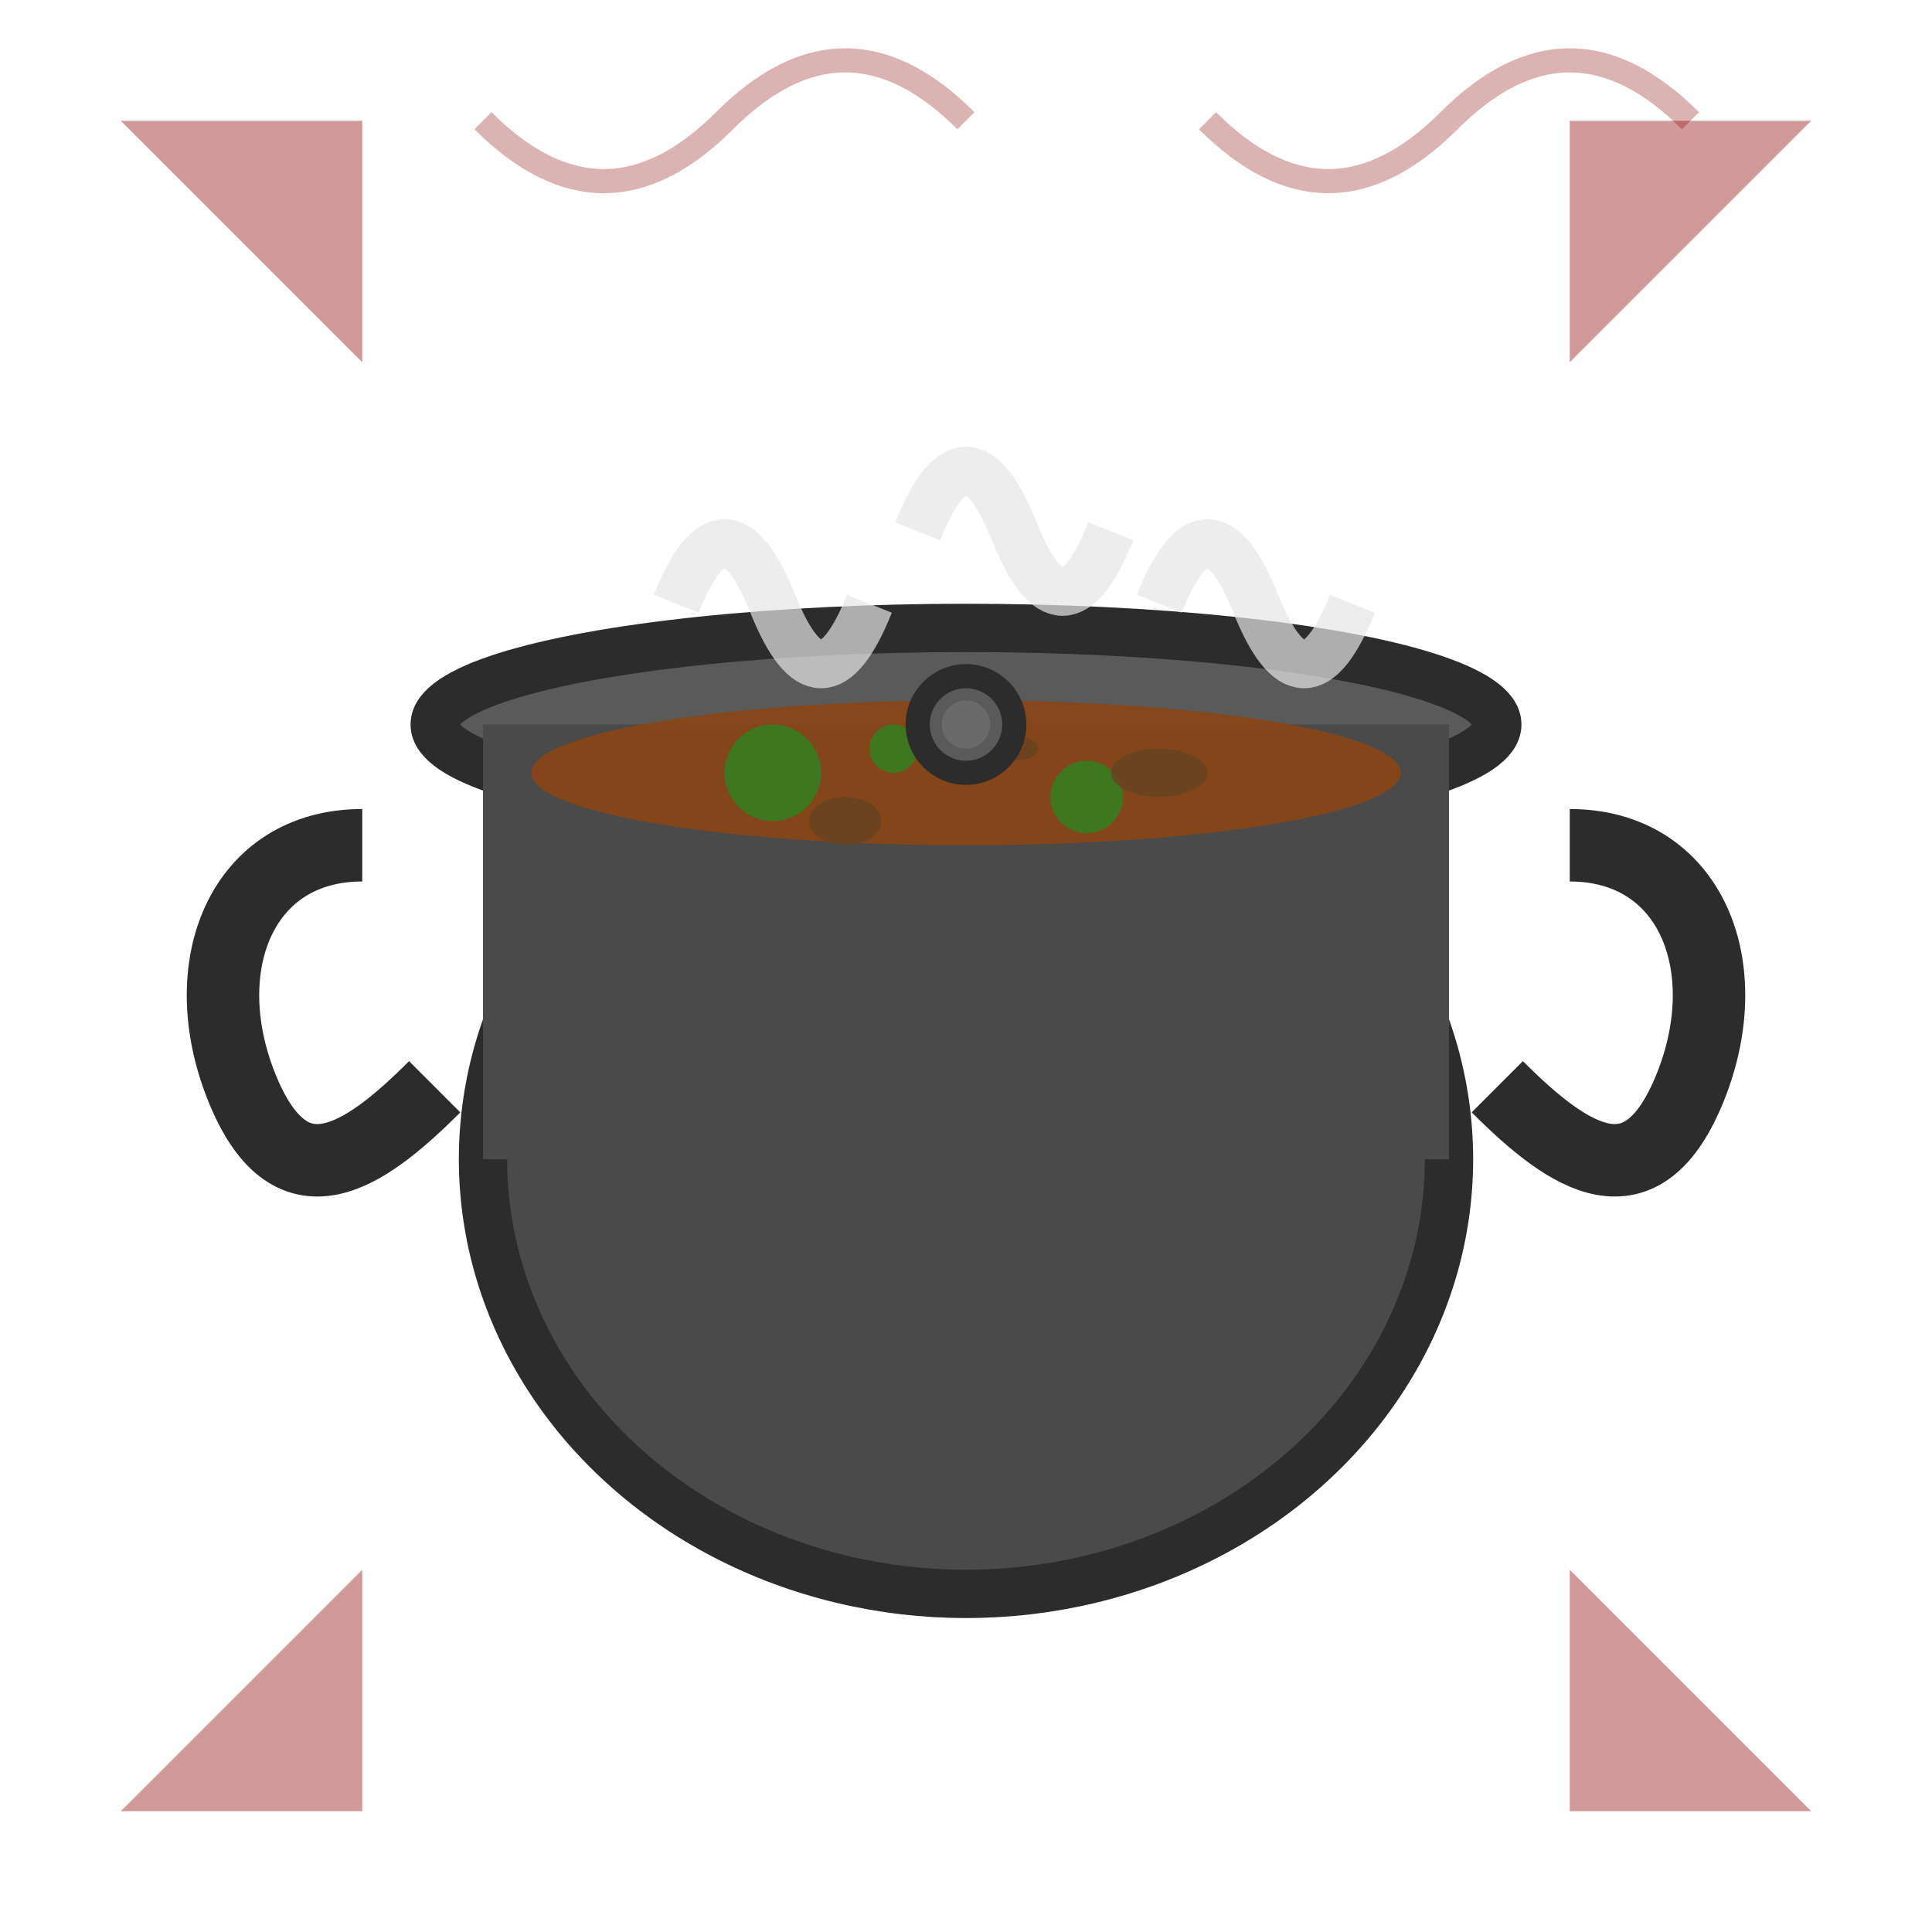 <svg width="80" height="80" viewBox="0 0 80 80" fill="none" xmlns="http://www.w3.org/2000/svg">
  <!-- Background -->
  <rect width="80" height="80" fill="transparent"/>
  
  <!-- Main pot -->
  <g transform="translate(40,40)">
    <!-- Pot body -->
    <ellipse cx="0" cy="8" rx="20" ry="18" fill="#4A4A4A" stroke="#2C2C2C" stroke-width="2"/>
    
    <!-- Pot rim -->
    <ellipse cx="0" cy="-10" rx="22" ry="4" fill="#5A5A5A" stroke="#2C2C2C" stroke-width="2"/>
    
    <!-- Pot side -->
    <rect x="-20" y="-10" width="40" height="18" fill="#4A4A4A"/>
    
    <!-- Left handle -->
    <path d="M-25 -5 C-30 -5 -32 0 -30 5 C-28 10 -25 8 -22 5" 
          stroke="#2C2C2C" stroke-width="3" fill="none"/>
    
    <!-- Right handle -->
    <path d="M25 -5 C30 -5 32 0 30 5 C28 10 25 8 22 5" 
          stroke="#2C2C2C" stroke-width="3" fill="none"/>
    
    <!-- Pot contents (bigos/stew) -->
    <ellipse cx="0" cy="-8" rx="18" ry="3" fill="#8B4513" opacity="0.9"/>
    
    <!-- Vegetables in stew -->
    <g fill="#228B22" opacity="0.7">
      <circle cx="-8" cy="-8" r="2"/>
      <circle cx="5" cy="-7" r="1.5"/>
      <circle cx="-3" cy="-9" r="1"/>
    </g>
    
    <!-- Meat pieces -->
    <g fill="#654321" opacity="0.8">
      <ellipse cx="8" cy="-8" rx="2" ry="1"/>
      <ellipse cx="-5" cy="-6" rx="1.5" ry="1"/>
      <ellipse cx="2" cy="-9" rx="1" ry="0.5"/>
    </g>
    
    <!-- Steam -->
    <g stroke="#E6E6E6" stroke-width="2" fill="none" opacity="0.7">
      <path d="M-12 -15 Q-10 -20 -8 -15 Q-6 -10 -4 -15"/>
      <path d="M-2 -18 Q0 -23 2 -18 Q4 -13 6 -18"/>
      <path d="M8 -15 Q10 -20 12 -15 Q14 -10 16 -15"/>
    </g>
    
    <!-- Lid handle -->
    <circle cx="0" cy="-10" r="2" fill="#5A5A5A" stroke="#2C2C2C" stroke-width="1"/>
    <circle cx="0" cy="-10" r="1" fill="#6A6A6A"/>
  </g>
  
  <!-- Traditional Polish decorative elements -->
  <g fill="#8B0000" opacity="0.4">
    <!-- Corner decorations -->
    <path d="M5 5 L15 5 L15 15 L10 10 Z"/>
    <path d="M75 5 L65 5 L65 15 L70 10 Z"/>
    <path d="M5 75 L15 75 L15 65 L10 70 Z"/>
    <path d="M75 75 L65 75 L65 65 L70 70 Z"/>
  </g>
  
  <!-- Decorative border pattern -->
  <g fill="none" stroke="#8B0000" stroke-width="1" opacity="0.3">
    <path d="M20 5 Q25 10 30 5 Q35 0 40 5"/>
    <path d="M50 5 Q55 10 60 5 Q65 0 70 5"/>
  </g>
</svg>

